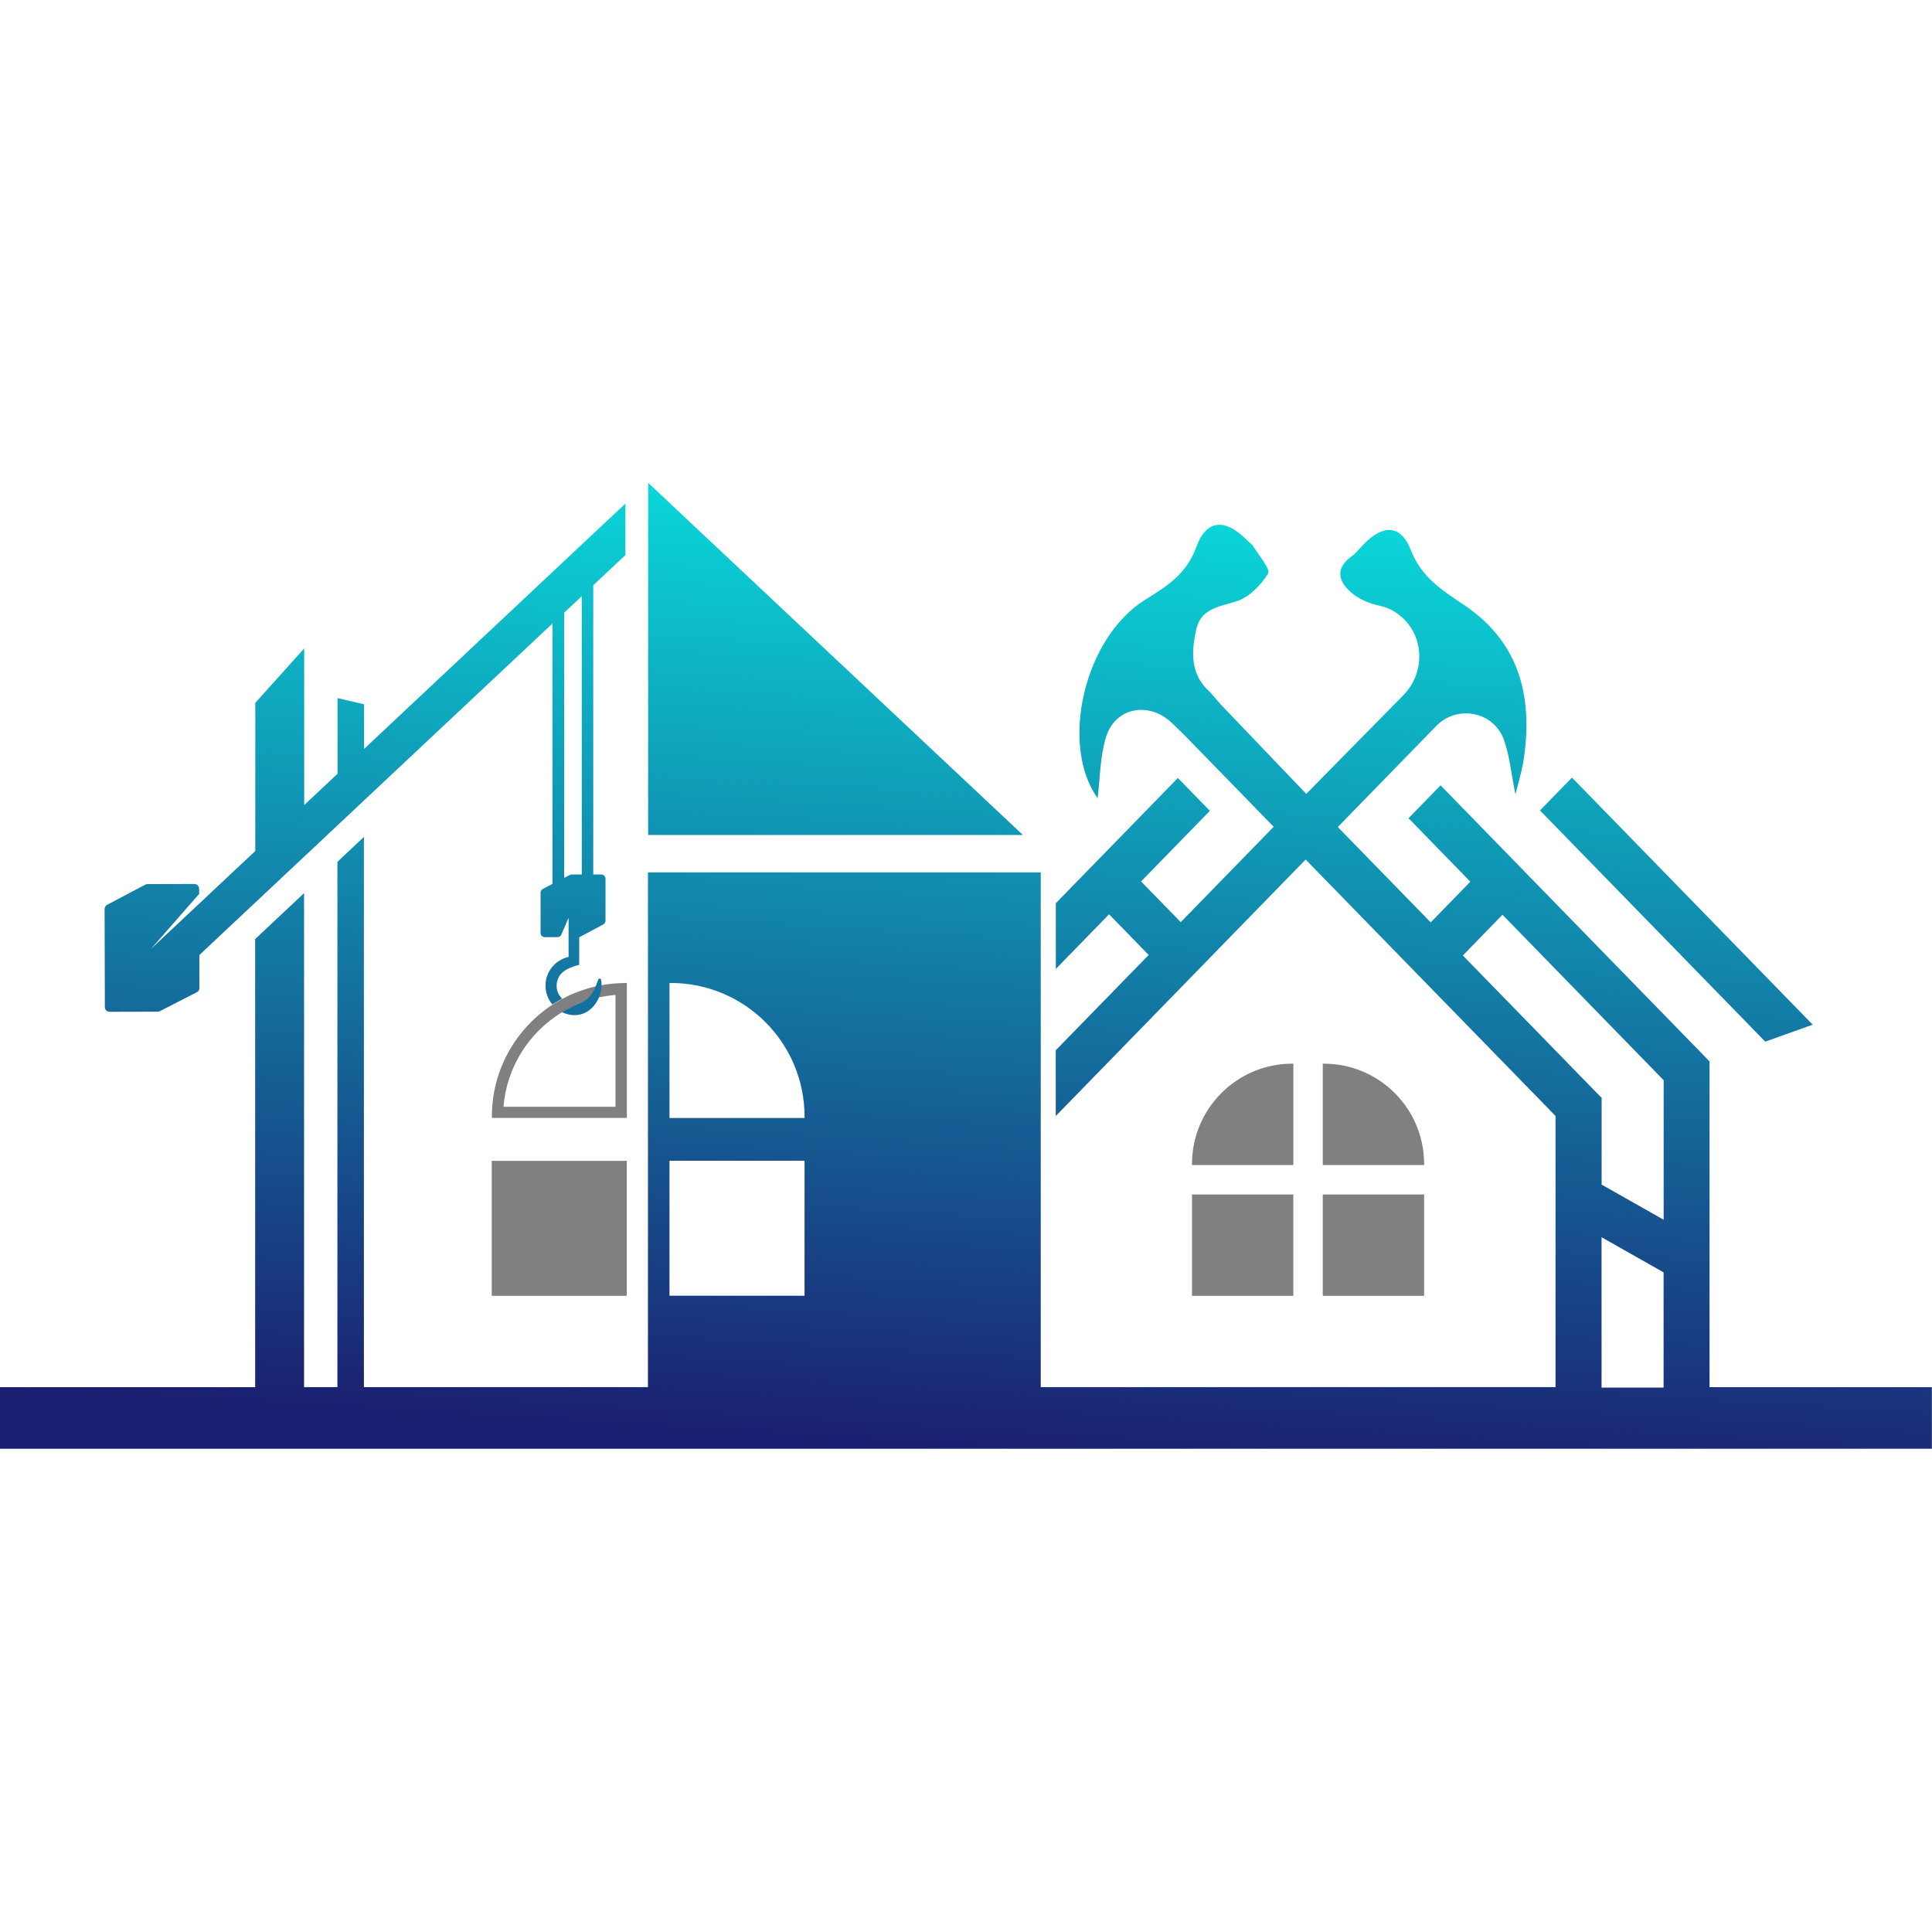 <?xml version="1.0" encoding="UTF-8"?> <svg xmlns="http://www.w3.org/2000/svg" xmlns:xlink="http://www.w3.org/1999/xlink" xmlns:xodm="http://www.corel.com/coreldraw/odm/2003" xml:space="preserve" width="250mm" height="250mm" version="1.0" style="shape-rendering:geometricPrecision; text-rendering:geometricPrecision; image-rendering:optimizeQuality; fill-rule:evenodd; clip-rule:evenodd" viewBox="0 0 307.71 307.71"> <defs> <style type="text/css"> .fil2 {fill:none} .fil0 {fill:gray;fill-rule:nonzero} .fil1 {fill:url(#id0)} </style> <linearGradient id="id0" gradientUnits="userSpaceOnUse" x1="149.15" y1="231.09" x2="158.56" y2="76.62"> <stop offset="0" style="stop-opacity:1; stop-color:#1B1E70"></stop> <stop offset="1" style="stop-opacity:1; stop-color:#0ADBDB"></stop> </linearGradient> </defs> <g id="Слой_x0020_1">  <g id="_2685085895376"> <path class="fil0" d="M205.99 185.55l-16.14 0 0 -0.16c0,-8.82 7.15,-15.98 15.98,-15.98l0.16 0 0 16.14zm-107.97 -9.28l-17.83 0c0.52,-6.38 4.12,-11.89 9.31,-15.05 0.57,-0.35 1.16,-0.67 1.76,-0.95 0.07,-0.03 0.13,-0.06 0.2,-0.09 0.21,-0.1 0.41,-0.19 0.63,-0.28 0.09,-0.04 0.19,-0.08 0.28,-0.11 0.01,-0 0.02,-0.01 0.03,-0.01 0.09,-0.04 0.18,-0.08 0.28,-0.11 0,0 0,-0 0.01,-0 0.88,-0.34 1.8,-0.61 2.74,-0.82 0.85,-0.18 1.72,-0.32 2.6,-0.39l0 17.82zm1.59 -19.7c-1.29,0 -2.56,0.11 -3.79,0.34 -0.32,0.06 -0.63,0.12 -0.94,0.19 -1.88,0.43 -3.67,1.11 -5.32,1.99l-0.1 0.05c-0.13,0.07 -0.26,0.14 -0.39,0.22 -0.12,0.07 -0.23,0.13 -0.35,0.2 -0.11,0.07 -0.22,0.13 -0.33,0.2 -0.01,0.01 -0.02,0.01 -0.02,0.01 -0.13,0.08 -0.25,0.16 -0.37,0.24 -5.82,3.8 -9.66,10.37 -9.66,17.83l0 0.21 21.5 0 0 -21.5 -0.22 0zm-21.29 49.82l21.5 0 0 -21.5 -21.5 0 0 21.5zm132.36 0l16.14 0 0 -16.14 -16.14 0 0 16.14zm-20.83 0l16.14 0 0 -16.14 -16.14 0 0 16.14zm36.97 -20.84l-16.14 0 0 -16.14 0.16 0c8.82,0 15.98,7.15 15.98,15.98l0 0.16z"></path> <path class="fil1" d="M264.97 194.27l-8.86 -5.02 -1.02 -0.58 0 -13.81 -22.1 -22.68 6.31 -6.49 25.41 26.09 0.26 0.27 0 22.23zm23.75 -31.07l-7.57 2.7 -30.78 -31.59 -5.1 -5.23 5.1 -5.23 5.1 5.23 33.24 34.12zm-185.49 -86.3l0 56.09 59.69 0 -59.69 -56.09zm-10.57 62.38l-1.61 0c-0.1,0 -0.21,0.02 -0.31,0.08l-0.88 0.46 0 -42.24 2.8 -2.63 0 44.32zm6.95 -50.85l0 -8.23 -41.62 39.08 -0.01 -7.11 -4.22 -0.98 0 12.05 -5.31 4.98 0 -24.94 -7.79 8.66 0 23.6 -16.62 15.6 7.69 -8.78 -0.01 -0.8c0,-0.43 -0.35,-0.77 -0.77,-0.77l-7.45 0.02c-0.12,0 -0.24,0.03 -0.36,0.09l-6.07 3.2c-0.25,0.14 -0.41,0.4 -0.41,0.68l0.04 15.61c0,0.42 0.35,0.76 0.77,0.76l7.65 -0.02c0.12,-0 0.24,-0.03 0.35,-0.09l5.87 -3c0.26,-0.13 0.42,-0.39 0.42,-0.69l-0.01 -5.24 56.24 -52.8 0 41.47 -1.54 0.81c-0.21,0.11 -0.35,0.34 -0.35,0.58l0 6.43c0,0.36 0.29,0.66 0.66,0.66l2.04 0c0.29,0 0.54,-0.18 0.63,-0.46l1.13 -2.61 0 6.22c-2.1,0.45 -3.68,2.33 -3.68,4.57 0,1.14 0.41,2.19 1.09,3 0.12,-0.08 0.25,-0.16 0.37,-0.24 0.01,-0 0.01,-0.01 0.02,-0.01 0.11,-0.07 0.22,-0.14 0.33,-0.2 0.11,-0.07 0.23,-0.14 0.35,-0.2 0.13,-0.07 0.26,-0.15 0.39,-0.22l0.1 -0.05c-0.45,-0.44 -0.76,-1.02 -0.85,-1.66 -0.11,-0.83 0.13,-1.6 0.58,-2.18 0.52,-0.66 1.33,-1.02 2.1,-1.29 0.29,-0.11 0.59,-0.19 0.89,-0.26l0 -4.39 3.84 -2.05c0.21,-0.12 0.35,-0.34 0.35,-0.58l0 -6.71c0,-0.36 -0.3,-0.66 -0.66,-0.66l-1.29 0 0 -46.07 5.08 -4.77zm-3.88 67.61c-0.04,-0.23 -0.36,-0.25 -0.45,-0.03 -0.11,0.27 -0.23,0.66 -0.4,1.08 -0.24,0.6 -0.58,1.27 -1.11,1.79 -0.33,0.32 -0.7,0.59 -1.09,0.77 -0,0 -0,0 -0.01,0 -0.09,0.04 -0.18,0.07 -0.28,0.11 -0.01,0 -0.02,0 -0.03,0.01 -0.09,0.04 -0.19,0.08 -0.28,0.11 -0.21,0.09 -0.42,0.18 -0.63,0.28 -0.07,0.03 -0.13,0.06 -0.2,0.09 -0.61,0.29 -1.19,0.6 -1.76,0.95 0.62,0.31 1.32,0.48 2.06,0.48 0.57,0 1.17,-0.15 1.68,-0.4 1.02,-0.51 1.76,-1.43 2.18,-2.46 0.26,-0.63 0.39,-1.29 0.4,-1.92 0,-0.3 -0.02,-0.59 -0.08,-0.86zm169.24 64.96l-9.89 0 0 -23.95 1.02 0.58 8.86 5.02 0 18.34zm-136.83 -42.94l-21.51 0 0 -21.5 0.22 0c11.76,0 21.29,9.53 21.29,21.29l0 0.21zm0 28.31l-21.51 0 0 -21.5 21.51 0 0 21.5zm144.14 14.62l0 -51.94 -27.89 -28.62 -5.1 -5.24 -9.85 -10.11 -5.1 5.24 9.84 10.11 -6.31 6.48 -14.8 -15.19 15.7 -16.11c3.24,-3.33 8.93,-2.34 10.66,1.96 0.05,0.13 0.1,0.25 0.14,0.38 0.89,2.57 1.14,5.35 1.79,8.58 0.49,-1.99 0.97,-3.48 1.23,-5.02 1.67,-10.11 -0.39,-19.04 -9.27,-25.06 -3.59,-2.43 -6.9,-4.43 -8.62,-8.85 -1.58,-4.06 -4.43,-4.1 -7.51,-0.91 -0.63,0.65 -1.19,1.39 -1.91,1.91 -2.75,1.98 -2.07,4.09 0.01,5.84 1.22,1.03 2.92,1.71 4.5,2.05 1.31,0.27 2.5,0.93 3.5,1.82 3.63,3.25 3.65,8.94 0.23,12.41l-15.47 15.72 -13.59 -14.21 -1.8 -2.06c-3.12,-2.77 -2.91,-6.34 -2.15,-9.86 0.73,-3.38 3.61,-3.65 6.4,-4.53 2,-0.63 3.91,-2.56 5.05,-4.41 0.43,-0.69 -1.41,-2.82 -2.28,-4.25 -0.28,-0.47 -0.79,-0.8 -1.19,-1.2 -3.35,-3.36 -6.36,-3.22 -7.96,1.22 -1.56,4.32 -4.7,6.24 -8.15,8.39 -9.79,6.11 -13.6,23.16 -7.56,31.6 0.38,-3 0.36,-6.46 1.31,-9.65 1.47,-4.95 7.08,-5.84 10.7,-2.15l1.72 1.66 14.31 14.69 0 0 -14.8 15.19 -6.32 -6.48 10.96 -11.25 -5.1 -5.23 -10.96 11.25 -5.1 5.23 -3.38 3.47 0 10.47 8.48 -8.71 6.31 6.48 -14.8 15.18 0 10.47 19.9 -20.42 5.1 -5.24 14.8 -15.19 14.8 15.19 5.1 5.23 19.9 20.42 0 43.19 -81.99 0 0 -81.98 -62.56 0 0 81.98 -45.24 0 0 -87.63 -4.22 3.97 0 83.66 -5.31 0 0 -78.68 -7.79 7.32 0 71.37 -40.66 0 0 9.8 307.71 0 0 -9.8 -35.43 0z"></path> </g> <rect class="fil2" width="307.71" height="307.71"></rect> </g> </svg> 